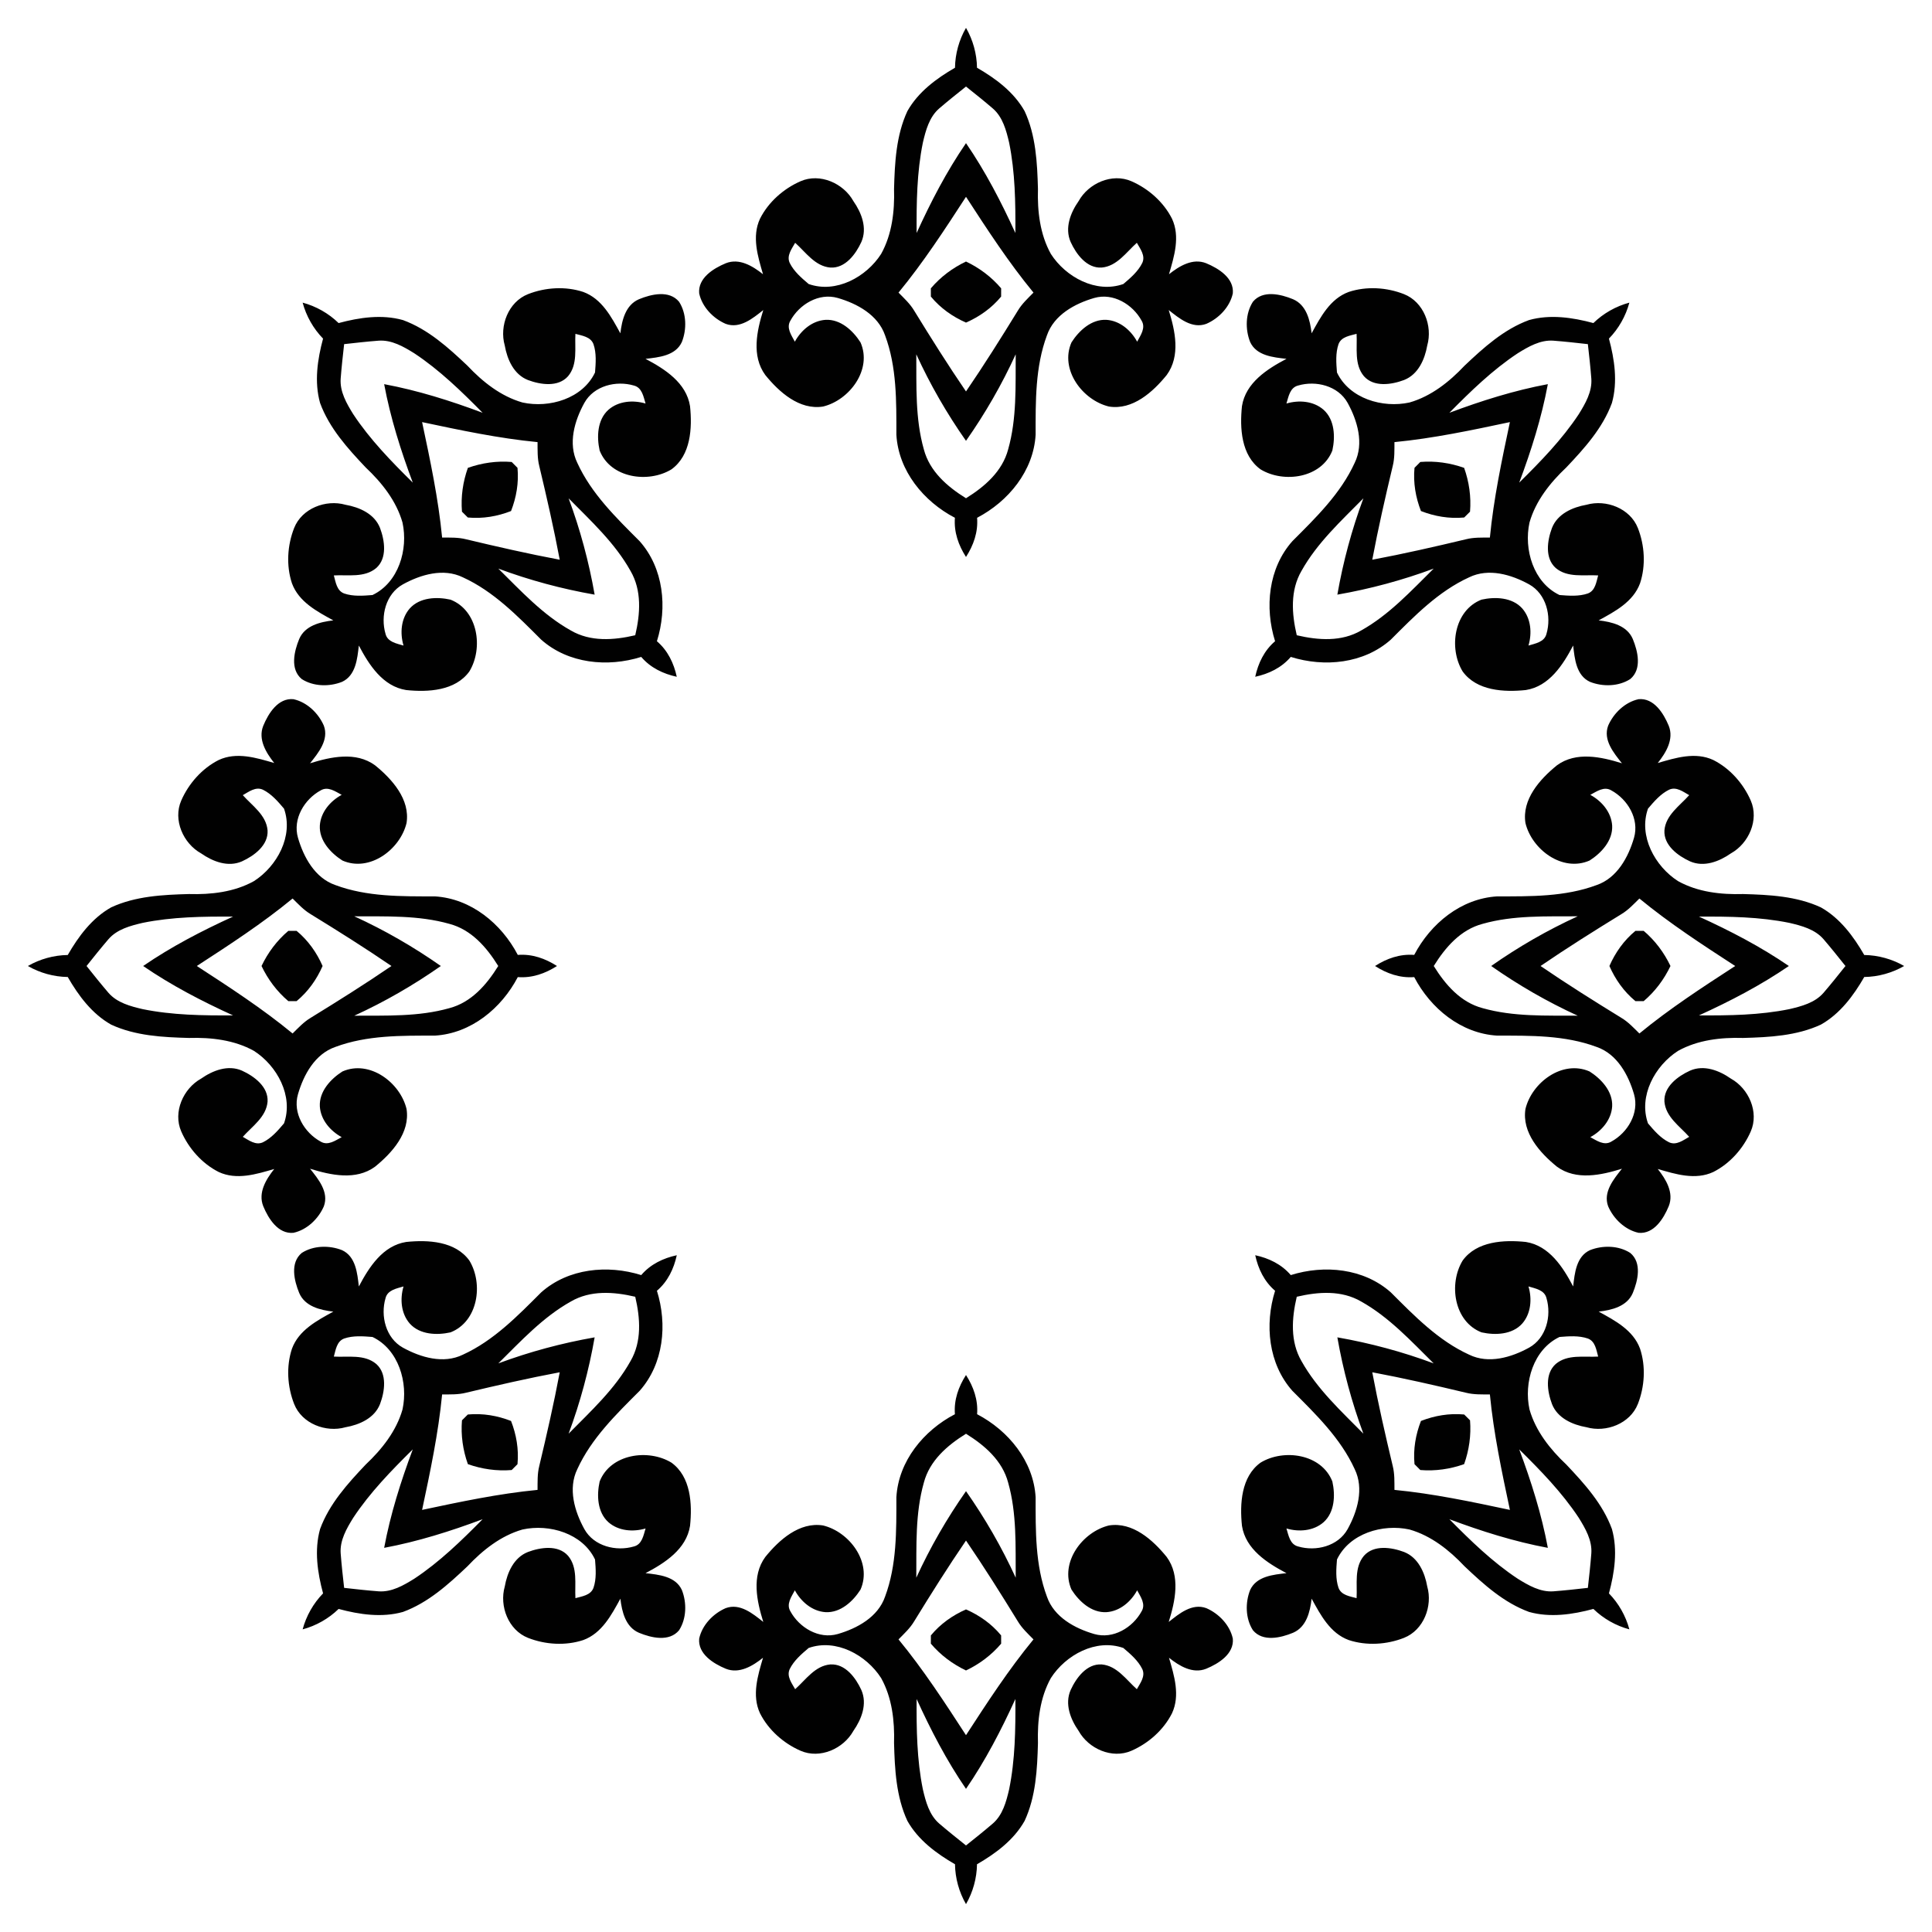 <?xml version="1.0" encoding="utf-8"?>

<!DOCTYPE svg PUBLIC "-//W3C//DTD SVG 1.1//EN" "http://www.w3.org/Graphics/SVG/1.1/DTD/svg11.dtd">
<svg version="1.1" id="Layer_1" xmlns="http://www.w3.org/2000/svg" xmlns:xlink="http://www.w3.org/1999/xlink" x="0px" y="0px"
	 viewBox="0 0 1647.519 1647.519" enable-background="new 0 0 1647.519 1647.519" xml:space="preserve">
<g>
	<path fill="#010101" d="M258.074,258.074c3.07,11.459,9.132,22.167,17.418,30.683
		c-4.781,17.747-7.598,36.873-2.552,54.884c7.832,21.385,23.467,38.692,38.897,54.972
		c13.758,12.966,26.137,28.513,31.388,46.964c5.016,22.851-3.285,51.218-25.579,61.837
		c-8.008,0.645-16.486,1.32-24.171-1.32c-6.366-2.376-7.216-9.768-8.8-15.4
		c12.086-0.704,26.078,2.171,36.14-6.278c9.563-8.478,7.246-23.497,3.256-34.174
		c-4.723-12.086-17.513-17.689-29.452-19.801c-16.75-4.781-37.196,3.08-43.796,19.83
		c-5.808,14.785-6.864,31.974-1.877,47.111c5.808,15.87,21.385,24.025,35.289,31.652
		c-11.147,1.291-24.171,4.4-29.07,15.841c-4.341,10.502-7.979,25.785,2.141,34.204
		c9.974,6.424,23.526,6.659,34.35,2.376c11.763-5.397,13.054-19.771,14.345-30.977
		c8.653,16.456,20.387,34.82,40.364,37.959c18.598,1.936,41.889,0.734,53.887-15.87
		c12.056-19.83,7.451-52.039-16.105-61.22c-11.646-2.582-26.166-2.024-34.703,7.48
		c-7.539,8.595-8.478,21.062-5.339,31.681c-5.867-1.79-13.582-2.963-15.342-9.944
		c-4.488-15.224,0.205-34.145,14.784-42.241c15.225-8.39,34.556-14.081,51.1-6.043
		c26.254,11.968,46.73,33.06,66.823,53.154c23.086,20.534,56.645,23.761,85.333,14.755
		c7.962,9.302,18.738,14.41,30.318,16.935c-2.525-11.58-7.633-22.356-16.935-30.318
		c9.006-28.689,5.779-62.247-14.755-85.333c-20.094-20.094-41.185-40.569-53.154-66.823
		c-8.038-16.545-2.347-35.876,6.043-51.1c8.096-14.579,27.017-19.273,42.241-14.784
		c6.982,1.76,8.155,9.475,9.944,15.342c-10.619-3.139-23.086-2.2-31.681,5.339
		c-9.504,8.536-10.062,23.057-7.48,34.703c9.181,23.555,41.391,28.161,61.22,16.105
		c16.604-11.998,17.806-35.289,15.87-53.887c-3.139-19.977-21.502-31.71-37.959-40.364
		c11.206-1.291,25.579-2.581,30.977-14.345c4.283-10.824,4.048-24.377-2.376-34.35
		c-8.419-10.12-23.702-6.483-34.204-2.141c-11.44,4.899-14.55,17.923-15.841,29.07
		c-7.627-13.904-15.782-29.481-31.652-35.289c-15.136-4.987-32.326-3.931-47.111,1.877
		c-16.75,6.6-24.611,27.046-19.83,43.796c2.112,11.939,7.715,24.729,19.801,29.452
		c10.678,3.989,25.697,6.307,34.174-3.256c8.448-10.062,5.574-24.054,6.278-36.14
		c5.632,1.584,13.024,2.435,15.4,8.8c2.64,7.686,1.965,16.163,1.32,24.171
		c-10.619,22.294-38.985,30.596-61.837,25.579c-18.451-5.251-33.998-17.63-46.964-31.388
		c-16.28-15.43-33.588-31.065-54.972-38.897c-18.011-5.045-37.137-2.229-54.884,2.552
		C280.241,267.206,269.533,261.144,258.074,258.074z M823.759,23.759c-5.932,10.274-9.217,22.132-9.38,34.012
		c-15.93,9.168-31.446,20.701-40.614,37.005c-9.583,20.66-10.765,43.953-11.367,66.376
		c0.56,18.896-1.68,38.643-11.014,55.403c-12.611,19.705-38.539,33.893-61.812,25.638
		c-6.119-5.206-12.591-10.724-16.158-18.025c-2.821-6.181,1.805-12.01,4.667-17.113
		c9.044,8.048,16.905,19.975,29.994,21.116c12.757,0.767,21.738-11.491,26.468-21.863
		c5.206-11.886,0.124-24.891-6.824-34.827c-8.463-15.225-28.48-24.123-44.99-16.947
		c-14.561,6.347-27.463,17.756-34.64,31.985c-7.115,15.329-1.867,32.109,2.572,47.334
		c-8.795-6.969-20.203-13.98-31.757-9.355c-10.496,4.356-23.875,12.591-22.671,25.7
		c2.51,11.595,11.927,21.344,22.609,25.97c12.134,4.501,23.211-4.75,32.047-11.761
		c-5.518,17.756-10.205,39.037,1.701,55.382c11.782,14.52,29.102,30.139,49.326,26.882
		c22.547-5.497,42.066-31.528,31.902-54.677c-6.409-10.06-17.071-19.934-29.828-19.249
		c-11.408,0.747-20.888,8.899-26.177,18.627c-2.883-5.414-7.509-11.699-3.817-17.88
		c7.592-13.939,24.289-23.999,40.323-19.415c16.698,4.833,34.391,14.478,40.406,31.86
		c10.102,27.027,9.666,56.42,9.666,84.837c1.805,30.844,23.252,56.855,49.906,70.773
		c-0.948,12.208,3.06,23.439,9.463,33.413c6.403-9.974,10.411-21.205,9.463-33.413
		c26.654-13.918,48.102-39.929,49.906-70.773c0-28.417-0.436-57.809,9.666-84.837
		c6.015-17.382,23.709-27.027,40.406-31.86c16.034-4.584,32.732,5.476,40.323,19.415
		c3.692,6.181-0.933,12.466-3.817,17.88c-5.289-9.728-14.769-17.88-26.177-18.627
		c-12.757-0.684-23.418,9.189-29.828,19.249c-10.164,23.148,9.355,49.18,31.902,54.677
		c20.224,3.257,37.544-12.363,49.326-26.882c11.906-16.345,7.218-37.627,1.701-55.382
		c8.836,7.011,19.913,16.262,32.047,11.761c10.682-4.625,20.099-14.374,22.609-25.97
		c1.203-13.109-12.176-21.344-22.671-25.7c-11.554-4.626-22.962,2.385-31.757,9.355
		c4.439-15.225,9.687-32.005,2.572-47.334c-7.177-14.229-20.079-25.637-34.64-31.985
		c-16.511-7.177-36.528,1.722-44.99,16.947c-6.949,9.936-12.03,22.941-6.824,34.827
		c4.729,10.371,13.711,22.63,26.468,21.863c13.089-1.141,20.95-13.068,29.994-21.116
		c2.862,5.103,7.488,10.931,4.667,17.113c-3.568,7.301-10.039,12.819-16.158,18.025
		c-23.273,8.255-49.201-5.932-61.812-25.638c-9.334-16.76-11.574-36.507-11.014-55.403
		c-0.602-22.423-1.784-45.716-11.367-66.376c-9.168-16.303-24.684-27.836-40.614-37.005
		C832.976,45.891,829.691,34.033,823.759,23.759z M1389.445,258.074c-11.46,3.07-22.167,9.132-30.683,17.418
		c-17.747-4.781-36.873-7.598-54.884-2.552c-21.385,7.832-38.692,23.467-54.972,38.897
		c-12.966,13.758-28.513,26.137-46.964,31.388c-22.851,5.016-51.218-3.285-61.837-25.579
		c-0.645-8.008-1.32-16.486,1.32-24.171c2.376-6.366,9.768-7.216,15.4-8.8
		c0.704,12.086-2.171,26.078,6.278,36.14c8.478,9.563,23.497,7.246,34.175,3.256
		c12.086-4.723,17.689-17.513,19.801-29.452c4.781-16.75-3.08-37.196-19.83-43.796
		c-14.785-5.808-31.974-6.864-47.111-1.877c-15.87,5.808-24.025,21.385-31.652,35.289
		c-1.291-11.147-4.4-24.171-15.841-29.07c-10.502-4.341-25.785-7.979-34.204,2.141
		c-6.424,9.974-6.659,23.526-2.376,34.35c5.397,11.763,19.771,13.054,30.977,14.345
		c-16.456,8.653-34.82,20.387-37.959,40.364c-1.936,18.598-0.734,41.889,15.87,53.887
		c19.83,12.056,52.039,7.451,61.22-16.105c2.581-11.646,2.024-26.166-7.48-34.703
		c-8.595-7.539-21.062-8.478-31.681-5.339c1.789-5.867,2.963-13.582,9.944-15.342
		c15.224-4.488,34.145,0.205,42.241,14.784c8.389,15.225,14.08,34.556,6.043,51.1
		c-11.969,26.254-33.06,46.73-53.154,66.823c-20.534,23.086-23.761,56.645-14.755,85.333
		c-9.302,7.962-14.41,18.738-16.935,30.318c11.58-2.525,22.356-7.633,30.318-16.935
		c28.689,9.006,62.247,5.779,85.334-14.755c20.094-20.094,40.569-41.185,66.823-53.154
		c16.545-8.038,35.876-2.347,51.1,6.043c14.579,8.096,19.273,27.017,14.784,42.241
		c-1.76,6.982-9.475,8.155-15.342,9.944c3.139-10.619,2.2-23.086-5.339-31.681
		c-8.536-9.504-23.057-10.062-34.703-7.48c-23.555,9.181-28.161,41.391-16.105,61.22
		c11.998,16.604,35.289,17.806,53.887,15.87c19.977-3.139,31.71-21.502,40.364-37.959
		c1.291,11.206,2.581,25.579,14.345,30.977c10.824,4.283,24.377,4.048,34.35-2.376
		c10.12-8.419,6.483-23.702,2.141-34.204c-4.899-11.44-17.923-14.55-29.07-15.841
		c13.904-7.627,29.481-15.782,35.289-31.652c4.987-15.136,3.931-32.326-1.877-47.111
		c-6.6-16.75-27.046-24.611-43.796-19.83c-11.939,2.112-24.729,7.715-29.452,19.801
		c-3.989,10.678-6.307,25.697,3.256,34.174c10.062,8.448,24.054,5.574,36.14,6.278
		c-1.584,5.632-2.435,13.024-8.8,15.4c-7.686,2.64-16.163,1.965-24.171,1.32
		c-22.294-10.619-30.596-38.985-25.579-61.837c5.251-18.451,17.63-33.998,31.388-46.964
		c15.43-16.28,31.065-33.588,38.897-54.972c5.045-18.011,2.229-37.137-2.552-54.884
		C1380.312,280.241,1386.374,269.533,1389.445,258.074z M1623.759,823.759c-10.274-5.932-22.132-9.217-34.012-9.38
		c-9.168-15.93-20.701-31.446-37.005-40.614c-20.66-9.583-43.953-10.765-66.376-11.367
		c-18.896,0.56-38.643-1.68-55.403-11.014c-19.705-12.611-33.893-38.539-25.638-61.812
		c5.206-6.119,10.724-12.591,18.025-16.158c6.181-2.821,12.01,1.805,17.113,4.667
		c-8.048,9.044-19.975,16.905-21.116,29.994c-0.767,12.757,11.491,21.738,21.863,26.468
		c11.886,5.206,24.891,0.124,34.827-6.824c15.225-8.463,24.123-28.48,16.947-44.99
		c-6.347-14.561-17.756-27.463-31.985-34.64c-15.329-7.115-32.109-1.867-47.334,2.572
		c6.97-8.795,13.98-20.203,9.355-31.757c-4.356-10.496-12.591-23.875-25.7-22.671
		c-11.595,2.51-21.344,11.927-25.97,22.609c-4.501,12.134,4.75,23.211,11.761,32.047
		c-17.755-5.518-39.037-10.205-55.382,1.701c-14.52,11.782-30.139,29.102-26.882,49.326
		c5.497,22.547,31.528,42.066,54.677,31.902c10.06-6.409,19.934-17.071,19.249-29.828
		c-0.747-11.408-8.898-20.888-18.627-26.177c5.414-2.883,11.699-7.509,17.88-3.817
		c13.939,7.592,23.999,24.289,19.415,40.323c-4.833,16.698-14.478,34.391-31.86,40.406
		c-27.028,10.102-56.42,9.666-84.837,9.666c-30.844,1.805-56.855,23.252-70.773,49.906
		c-12.208-0.948-23.439,3.06-33.413,9.463c9.974,6.403,21.205,10.411,33.413,9.463
		c13.918,26.654,39.929,48.102,70.773,49.906c28.417,0,57.809-0.436,84.837,9.666
		c17.382,6.015,27.027,23.709,31.86,40.406c4.584,16.034-5.476,32.732-19.415,40.323
		c-6.181,3.692-12.466-0.933-17.88-3.817c9.728-5.289,17.88-14.769,18.627-26.177
		c0.684-12.757-9.189-23.418-19.249-29.828c-23.148-10.164-49.18,9.355-54.677,31.902
		c-3.257,20.224,12.362,37.544,26.882,49.326c16.345,11.906,37.627,7.218,55.382,1.701
		c-7.011,8.836-16.262,19.913-11.761,32.047c4.625,10.682,14.374,20.099,25.97,22.609
		c13.109,1.203,21.344-12.176,25.7-22.671c4.626-11.554-2.385-22.962-9.355-31.757
		c15.225,4.439,32.005,9.687,47.334,2.572c14.229-7.177,25.638-20.079,31.985-34.64
		c7.177-16.511-1.722-36.528-16.947-44.99c-9.936-6.949-22.941-12.03-34.827-6.824
		c-10.371,4.729-22.63,13.711-21.863,26.468c1.141,13.089,13.068,20.95,21.116,29.994
		c-5.103,2.862-10.931,7.488-17.113,4.667c-7.301-3.568-12.819-10.039-18.025-16.158
		c-8.255-23.273,5.932-49.201,25.638-61.812c16.76-9.334,36.507-11.574,55.403-11.014
		c22.423-0.602,45.716-1.784,66.376-11.367c16.303-9.168,27.836-24.684,37.005-40.614
		C1601.627,832.976,1613.485,829.691,1623.759,823.759z M1389.445,1389.445c-3.07-11.46-9.132-22.167-17.418-30.683
		c4.782-17.747,7.598-36.873,2.552-54.884c-7.832-21.385-23.467-38.692-38.897-54.972
		c-13.758-12.966-26.137-28.513-31.388-46.964c-5.016-22.851,3.285-51.218,25.579-61.837
		c8.008-0.645,16.486-1.32,24.171,1.32c6.366,2.376,7.216,9.768,8.8,15.4
		c-12.086,0.704-26.078-2.171-36.14,6.278c-9.563,8.478-7.246,23.497-3.256,34.175
		c4.723,12.086,17.513,17.689,29.452,19.801c16.75,4.781,37.196-3.08,43.796-19.83
		c5.808-14.785,6.864-31.974,1.877-47.111c-5.808-15.87-21.385-24.025-35.289-31.652
		c11.147-1.291,24.171-4.4,29.07-15.841c4.341-10.502,7.979-25.785-2.141-34.204
		c-9.974-6.424-23.526-6.659-34.35-2.376c-11.763,5.397-13.054,19.771-14.345,30.977
		c-8.653-16.456-20.387-34.82-40.364-37.959c-18.598-1.936-41.889-0.734-53.887,15.87
		c-12.056,19.83-7.451,52.039,16.105,61.22c11.646,2.581,26.166,2.024,34.703-7.48
		c7.539-8.595,8.478-21.062,5.339-31.681c5.867,1.789,13.582,2.963,15.342,9.944
		c4.488,15.224-0.205,34.145-14.784,42.241c-15.224,8.389-34.556,14.08-51.1,6.043
		c-26.254-11.969-46.73-33.06-66.823-53.154c-23.086-20.534-56.645-23.761-85.334-14.755
		c-7.962-9.302-18.737-14.41-30.318-16.935c2.525,11.58,7.633,22.356,16.935,30.318
		c-9.006,28.689-5.779,62.247,14.755,85.334c20.094,20.094,41.185,40.569,53.154,66.823
		c8.038,16.545,2.347,35.876-6.043,51.1c-8.096,14.579-27.017,19.273-42.241,14.784
		c-6.982-1.76-8.155-9.475-9.944-15.342c10.619,3.139,23.086,2.2,31.681-5.339
		c9.504-8.536,10.062-23.057,7.48-34.703c-9.181-23.555-41.391-28.161-61.22-16.105
		c-16.604,11.998-17.806,35.289-15.87,53.887c3.139,19.977,21.502,31.71,37.959,40.364
		c-11.206,1.291-25.579,2.581-30.977,14.345c-4.283,10.824-4.048,24.377,2.376,34.35
		c8.419,10.12,23.702,6.483,34.204,2.141c11.44-4.899,14.55-17.923,15.841-29.07
		c7.627,13.904,15.782,29.481,31.652,35.289c15.136,4.987,32.326,3.931,47.111-1.877
		c16.75-6.6,24.611-27.046,19.83-43.796c-2.112-11.939-7.715-24.729-19.801-29.452
		c-10.678-3.989-25.697-6.307-34.175,3.256c-8.448,10.062-5.574,24.054-6.278,36.14
		c-5.632-1.584-13.024-2.435-15.4-8.8c-2.64-7.686-1.965-16.163-1.32-24.171
		c10.619-22.294,38.985-30.596,61.837-25.579c18.451,5.251,33.998,17.63,46.964,31.388
		c16.28,15.43,33.588,31.065,54.972,38.897c18.011,5.045,37.137,2.229,54.884-2.552
		C1367.278,1380.312,1377.985,1386.374,1389.445,1389.445z M823.759,1623.759c5.932-10.274,9.217-22.132,9.38-34.012
		c15.93-9.168,31.446-20.701,40.614-37.005c9.583-20.66,10.765-43.953,11.367-66.376
		c-0.56-18.896,1.68-38.643,11.014-55.403c12.611-19.705,38.539-33.893,61.812-25.638
		c6.119,5.206,12.591,10.724,16.158,18.025c2.821,6.181-1.805,12.01-4.667,17.113
		c-9.044-8.048-16.905-19.975-29.994-21.116c-12.757-0.767-21.738,11.491-26.468,21.863
		c-5.206,11.886-0.124,24.891,6.824,34.827c8.463,15.225,28.48,24.123,44.99,16.947
		c14.561-6.347,27.463-17.756,34.64-31.985c7.115-15.329,1.867-32.109-2.572-47.334
		c8.795,6.97,20.203,13.98,31.757,9.355c10.496-4.356,23.875-12.591,22.671-25.7
		c-2.51-11.595-11.927-21.344-22.609-25.97c-12.134-4.501-23.211,4.75-32.047,11.761
		c5.518-17.755,10.205-39.037-1.701-55.382c-11.782-14.52-29.102-30.139-49.326-26.882
		c-22.547,5.497-42.066,31.528-31.902,54.677c6.409,10.06,17.071,19.934,29.828,19.249
		c11.408-0.747,20.888-8.898,26.177-18.627c2.883,5.414,7.509,11.699,3.817,17.88
		c-7.592,13.939-24.289,23.999-40.323,19.415c-16.698-4.833-34.391-14.478-40.406-31.86
		c-10.102-27.028-9.666-56.42-9.666-84.837c-1.805-30.844-23.252-56.855-49.906-70.773
		c0.948-12.208-3.06-23.439-9.463-33.413c-6.403,9.974-10.411,21.205-9.463,33.413
		c-26.654,13.918-48.102,39.929-49.906,70.773c0,28.417,0.435,57.809-9.666,84.837
		c-6.015,17.382-23.709,27.027-40.406,31.86c-16.034,4.584-32.732-5.476-40.323-19.415
		c-3.692-6.181,0.933-12.466,3.817-17.88c5.289,9.728,14.769,17.88,26.177,18.627
		c12.757,0.684,23.418-9.189,29.828-19.249c10.164-23.148-9.355-49.18-31.902-54.677
		c-20.224-3.257-37.544,12.362-49.326,26.882c-11.906,16.345-7.218,37.627-1.701,55.382
		c-8.836-7.011-19.913-16.262-32.047-11.761c-10.682,4.625-20.099,14.374-22.609,25.97
		c-1.203,13.109,12.176,21.344,22.671,25.7c11.554,4.626,22.962-2.385,31.757-9.355
		c-4.439,15.225-9.687,32.005-2.572,47.334c7.177,14.229,20.079,25.638,34.64,31.985
		c16.511,7.177,36.528-1.722,44.99-16.947c6.949-9.936,12.03-22.941,6.824-34.827
		c-4.729-10.371-13.711-22.63-26.468-21.863c-13.088,1.141-20.95,13.068-29.994,21.116
		c-2.862-5.103-7.488-10.931-4.667-17.113c3.568-7.301,10.039-12.819,16.158-18.025
		c23.273-8.255,49.201,5.932,61.812,25.638c9.334,16.76,11.574,36.507,11.014,55.403
		c0.602,22.423,1.784,45.716,11.367,66.376c9.168,16.303,24.684,27.836,40.614,37.005
		C814.543,1601.627,817.827,1613.485,823.759,1623.759z M258.074,1389.445c11.459-3.07,22.167-9.132,30.683-17.418
		c17.747,4.782,36.873,7.598,54.884,2.552c21.385-7.832,38.692-23.467,54.972-38.897
		c12.966-13.758,28.513-26.137,46.964-31.388c22.851-5.016,51.218,3.285,61.837,25.579
		c0.645,8.008,1.32,16.486-1.32,24.171c-2.376,6.366-9.768,7.216-15.4,8.8
		c-0.704-12.086,2.171-26.078-6.278-36.14c-8.478-9.563-23.497-7.246-34.174-3.256
		c-12.086,4.723-17.689,17.513-19.801,29.452c-4.781,16.75,3.08,37.196,19.83,43.796
		c14.785,5.808,31.974,6.864,47.111,1.877c15.87-5.808,24.025-21.385,31.652-35.289
		c1.291,11.147,4.4,24.171,15.841,29.07c10.502,4.341,25.785,7.979,34.204-2.141
		c6.424-9.974,6.659-23.526,2.376-34.35c-5.397-11.763-19.771-13.054-30.977-14.345
		c16.456-8.653,34.82-20.387,37.959-40.364c1.936-18.598,0.734-41.889-15.87-53.887
		c-19.83-12.056-52.039-7.451-61.22,16.105c-2.582,11.646-2.024,26.166,7.48,34.703
		c8.595,7.539,21.062,8.478,31.681,5.339c-1.79,5.867-2.963,13.582-9.944,15.342
		c-15.224,4.488-34.145-0.205-42.241-14.784c-8.39-15.224-14.081-34.556-6.043-51.1
		c11.968-26.254,33.06-46.73,53.154-66.823c20.534-23.086,23.761-56.645,14.755-85.334
		c9.302-7.962,14.41-18.737,16.935-30.318c-11.58,2.525-22.356,7.633-30.318,16.935
		c-28.689-9.006-62.247-5.779-85.333,14.755c-20.094,20.094-40.569,41.185-66.823,53.154
		c-16.545,8.038-35.876,2.347-51.1-6.043c-14.579-8.096-19.273-27.017-14.784-42.241
		c1.76-6.982,9.475-8.155,15.342-9.944c-3.139,10.619-2.2,23.086,5.339,31.681
		c8.536,9.504,23.057,10.062,34.703,7.48c23.555-9.181,28.161-41.391,16.105-61.22
		c-11.998-16.604-35.289-17.806-53.887-15.87c-19.977,3.139-31.71,21.502-40.364,37.959
		c-1.291-11.206-2.581-25.579-14.345-30.977c-10.824-4.283-24.377-4.048-34.35,2.376
		c-10.12,8.419-6.483,23.702-2.141,34.204c4.899,11.44,17.923,14.55,29.07,15.841
		c-13.904,7.627-29.481,15.782-35.289,31.652c-4.987,15.136-3.931,32.326,1.877,47.111
		c6.6,16.75,27.046,24.611,43.796,19.83c11.939-2.112,24.729-7.715,29.452-19.801
		c3.989-10.678,6.307-25.697-3.256-34.175c-10.062-8.448-24.054-5.574-36.14-6.278
		c1.584-5.632,2.435-13.024,8.8-15.4c7.686-2.64,16.163-1.965,24.171-1.32
		c22.294,10.619,30.596,38.985,25.579,61.837c-5.251,18.451-17.63,33.998-31.388,46.964
		c-15.43,16.28-31.065,33.588-38.897,54.972c-5.045,18.011-2.229,37.137,2.552,54.884
		C267.206,1367.278,261.144,1377.985,258.074,1389.445z M23.759,823.759c10.274,5.932,22.132,9.217,34.012,9.38
		c9.168,15.93,20.701,31.446,37.005,40.614c20.66,9.583,43.953,10.765,66.376,11.367
		c18.896-0.56,38.643,1.68,55.403,11.014c19.705,12.611,33.893,38.539,25.638,61.812
		c-5.206,6.119-10.724,12.591-18.025,16.158c-6.181,2.821-12.01-1.805-17.113-4.667
		c8.048-9.044,19.975-16.905,21.116-29.994c0.767-12.757-11.491-21.738-21.863-26.468
		c-11.886-5.206-24.891-0.124-34.827,6.824c-15.225,8.463-24.123,28.48-16.947,44.99
		c6.347,14.561,17.756,27.463,31.985,34.64c15.329,7.115,32.109,1.867,47.334-2.572
		c-6.969,8.795-13.98,20.203-9.355,31.757c4.356,10.496,12.591,23.875,25.7,22.671
		c11.595-2.51,21.344-11.927,25.97-22.609c4.501-12.134-4.75-23.211-11.761-32.047
		c17.756,5.518,39.037,10.205,55.382-1.701c14.52-11.782,30.139-29.102,26.882-49.326
		c-5.497-22.547-31.528-42.066-54.677-31.902c-10.06,6.409-19.934,17.071-19.249,29.828
		c0.747,11.408,8.899,20.888,18.627,26.177c-5.414,2.883-11.699,7.509-17.88,3.817
		c-13.939-7.592-23.999-24.289-19.415-40.323c4.833-16.698,14.478-34.391,31.86-40.406
		c27.027-10.102,56.42-9.666,84.837-9.666c30.844-1.805,56.855-23.252,70.773-49.906
		c12.208,0.948,23.439-3.06,33.413-9.463c-9.974-6.403-21.205-10.411-33.413-9.463
		c-13.918-26.654-39.929-48.102-70.773-49.906c-28.417,0-57.809,0.435-84.837-9.666
		c-17.382-6.015-27.027-23.709-31.86-40.406c-4.584-16.034,5.476-32.732,19.415-40.323
		c6.181-3.692,12.466,0.933,17.88,3.817c-9.728,5.289-17.88,14.769-18.627,26.177
		c-0.684,12.757,9.189,23.418,19.249,29.828c23.148,10.164,49.18-9.355,54.677-31.902
		c3.257-20.224-12.363-37.544-26.882-49.326c-16.345-11.906-37.627-7.218-55.382-1.701
		c7.011-8.836,16.262-19.913,11.761-32.047c-4.625-10.682-14.374-20.099-25.97-22.609
		c-13.109-1.203-21.344,12.176-25.7,22.671c-4.626,11.554,2.385,22.962,9.355,31.757
		c-15.225-4.439-32.005-9.687-47.334-2.572c-14.229,7.177-25.637,20.079-31.985,34.64
		c-7.177,16.511,1.722,36.528,16.947,44.99c9.936,6.949,22.941,12.03,34.827,6.824
		c10.371-4.729,22.63-13.711,21.863-26.468c-1.141-13.088-13.068-20.95-21.116-29.994
		c5.103-2.862,10.931-7.488,17.113-4.667c7.301,3.568,12.819,10.039,18.025,16.158
		c8.255,23.273-5.932,49.201-25.638,61.812c-16.76,9.334-36.507,11.574-55.403,11.014
		c-22.423,0.602-45.716,1.784-66.376,11.367c-16.303,9.168-27.836,24.684-37.005,40.614
		C45.891,814.543,34.033,817.827,23.759,823.759z M327.588,327.588c5.339,28.661,14.197,56.679,24.408,83.963
		c-18.305-18.099-36.462-36.697-50.719-58.258c-5.691-9.152-11.587-19.302-10.766-30.478
		c0.754-9.804,1.835-19.584,2.948-29.355c9.771-1.113,19.551-2.194,29.355-2.948
		c11.176-0.821,21.326,5.075,30.478,10.766c21.561,14.257,40.159,32.414,58.258,50.719
		C384.267,341.785,356.249,332.926,327.588,327.588z M823.759,122.067c-16.491,24.042-30.039,50.117-42.111,76.63
		c-0.145-25.741,0.166-51.732,5.331-77.058c2.447-10.495,5.455-21.842,13.939-29.164
		c7.466-6.399,15.146-12.55,22.842-18.673c7.696,6.123,15.376,12.273,22.842,18.673
		c8.484,7.322,11.492,18.668,13.939,29.164c5.165,25.327,5.476,51.317,5.331,77.058
		C853.798,172.184,840.25,146.108,823.759,122.067z M1319.931,327.588c-28.661,5.339-56.679,14.197-83.963,24.408
		c18.099-18.305,36.697-36.462,58.258-50.719c9.152-5.691,19.302-11.587,30.478-10.766
		c9.804,0.754,19.584,1.835,29.355,2.948c1.113,9.771,2.194,19.551,2.948,29.355
		c0.821,11.176-5.075,21.326-10.766,30.478c-14.257,21.561-32.414,40.159-50.719,58.258
		C1305.734,384.267,1314.592,356.249,1319.931,327.588z M1525.452,823.759c-24.042-16.491-50.117-30.039-76.63-42.111
		c25.741-0.145,51.732,0.166,77.058,5.331c10.495,2.447,21.842,5.455,29.164,13.939
		c6.399,7.466,12.55,15.146,18.673,22.842c-6.123,7.696-12.273,15.376-18.673,22.842
		c-7.322,8.484-18.668,11.492-29.164,13.939c-25.327,5.165-51.317,5.476-77.058,5.331
		C1475.335,853.798,1501.41,840.25,1525.452,823.759z M1319.931,1319.931c-5.339-28.661-14.197-56.679-24.408-83.963
		c18.305,18.099,36.462,36.697,50.719,58.258c5.691,9.152,11.587,19.302,10.766,30.478
		c-0.754,9.804-1.836,19.584-2.948,29.355c-9.771,1.113-19.551,2.194-29.355,2.948
		c-11.176,0.821-21.326-5.075-30.478-10.766c-21.561-14.257-40.159-32.414-58.258-50.719
		C1263.252,1305.734,1291.27,1314.592,1319.931,1319.931z M823.759,1525.452c16.491-24.042,30.039-50.117,42.111-76.63
		c0.145,25.741-0.166,51.732-5.331,77.058c-2.447,10.495-5.455,21.842-13.939,29.164
		c-7.466,6.399-15.146,12.55-22.842,18.673c-7.696-6.123-15.376-12.273-22.842-18.673
		c-8.484-7.322-11.492-18.668-13.939-29.164c-5.165-25.327-5.476-51.317-5.331-77.058
		C793.72,1475.335,807.268,1501.41,823.759,1525.452z M327.588,1319.931c28.661-5.339,56.679-14.197,83.963-24.408
		c-18.099,18.305-36.697,36.462-58.258,50.719c-9.152,5.691-19.302,11.587-30.478,10.766
		c-9.804-0.754-19.584-1.836-29.355-2.948c-1.113-9.771-2.194-19.551-2.948-29.355
		c-0.821-11.176,5.075-21.326,10.766-30.478c14.257-21.561,32.414-40.159,50.719-58.258
		C341.785,1263.252,332.926,1291.27,327.588,1319.931z M122.067,823.759c24.042,16.491,50.117,30.039,76.63,42.111
		c-25.741,0.145-51.732-0.166-77.058-5.331c-10.495-2.447-21.842-5.455-29.164-13.939
		c-6.399-7.466-12.55-15.146-18.673-22.842c6.123-7.696,12.273-15.376,18.673-22.842
		c7.322-8.484,18.668-11.492,29.164-13.939c25.327-5.165,51.317-5.476,77.058-5.331
		C172.184,793.72,146.108,807.268,122.067,823.759z M477.312,477.312c-26.793-5.038-53.396-11.118-79.907-17.448
		c-6.659-1.701-13.582-1.408-20.387-1.467c-3.213-33.193-10.145-65.83-17.069-98.449
		c32.619,6.924,65.256,13.856,98.449,17.069c0.059,6.806-0.235,13.729,1.467,20.387
		C466.195,423.916,472.274,450.519,477.312,477.312z M823.759,333.809c-15.383-22.508-29.895-45.618-44.165-68.841
		c-3.505-5.912-8.608-10.599-13.379-15.453c21.199-25.743,39.375-53.722,57.544-81.683
		c18.169,27.961,36.345,55.941,57.544,81.683c-4.771,4.854-9.873,9.541-13.379,15.453
		C853.654,288.191,839.143,311.301,823.759,333.809z M1170.206,477.312c5.038-26.793,11.118-53.396,17.448-79.907
		c1.701-6.659,1.408-13.582,1.467-20.387c33.193-3.213,65.83-10.145,98.449-17.069
		c-6.924,32.619-13.856,65.256-17.069,98.449c-6.806,0.059-13.728-0.235-20.387,1.467
		C1223.602,466.195,1197,472.274,1170.206,477.312z M1313.709,823.759c22.508-15.383,45.618-29.895,68.841-44.165
		c5.912-3.505,10.599-8.608,15.453-13.379c25.743,21.199,53.722,39.375,81.683,57.544
		c-27.961,18.169-55.941,36.345-81.683,57.544c-4.854-4.771-9.541-9.873-15.453-13.379
		C1359.327,853.654,1336.218,839.143,1313.709,823.759z M1170.206,1170.206c26.794,5.038,53.396,11.118,79.907,17.448
		c6.659,1.701,13.582,1.408,20.387,1.467c3.213,33.193,10.145,65.83,17.069,98.449
		c-32.619-6.924-65.256-13.856-98.449-17.069c-0.059-6.806,0.235-13.728-1.467-20.387
		C1181.324,1223.602,1175.245,1197,1170.206,1170.206z M823.759,1313.709
		c15.383,22.508,29.895,45.618,44.165,68.841c3.505,5.912,8.608,10.599,13.379,15.453
		c-21.199,25.743-39.375,53.722-57.544,81.683c-18.169-27.961-36.345-55.941-57.544-81.683
		c4.771-4.854,9.873-9.541,13.379-15.453C793.864,1359.327,808.376,1336.218,823.759,1313.709z M477.312,1170.206
		c-5.038,26.794-11.118,53.396-17.448,79.907c-1.701,6.659-1.408,13.582-1.467,20.387
		c-33.193,3.213-65.83,10.145-98.449,17.069c6.924-32.619,13.856-65.256,17.069-98.449
		c6.806-0.059,13.729,0.235,20.387-1.467C423.916,1181.324,450.519,1175.245,477.312,1170.206z M333.809,823.759
		c-22.508,15.383-45.618,29.895-68.841,44.165c-5.912,3.505-10.599,8.608-15.453,13.379
		c-25.743-21.199-53.722-39.375-81.683-57.544c27.961-18.169,55.941-36.345,81.683-57.544
		c4.854,4.771,9.541,9.873,15.453,13.379C288.191,793.864,311.301,808.376,333.809,823.759z M541.708,541.708
		c-18.434,4.323-38.191,5.679-54.892-4.05c-23.878-13.347-42.593-33.764-61.866-52.772
		c26.638,9.906,54.163,17.301,82.138,22.201c-4.901-27.975-12.295-55.5-22.201-82.138
		c19.009,19.273,39.425,37.988,52.772,61.866C547.388,503.518,546.032,523.274,541.708,541.708z M823.759,424.879
		c-16.092-9.978-31.021-22.989-35.951-41.678c-7.447-26.322-6.244-53.993-6.43-81.062
		c11.831,25.841,26.065,50.532,42.381,73.779c16.316-23.246,30.551-47.938,42.381-73.779
		c-0.187,27.069,1.016,54.739-6.43,81.062C854.78,401.89,839.851,414.901,823.759,424.879z M1105.81,541.708
		c-4.323-18.434-5.679-38.191,4.05-54.892c13.347-23.878,33.764-42.593,52.772-61.866
		c-9.906,26.638-17.301,54.163-22.201,82.138c27.975-4.901,55.5-12.295,82.138-22.201
		c-19.273,19.009-37.988,39.425-61.866,52.772C1144.001,547.388,1124.245,546.032,1105.81,541.708z M1222.639,823.759
		c9.978-16.092,22.989-31.021,41.678-35.951c26.322-7.447,53.993-6.244,81.061-6.43
		c-25.841,11.831-50.532,26.065-73.779,42.381c23.247,16.316,47.938,30.551,73.779,42.381
		c-27.069-0.187-54.739,1.016-81.061-6.43C1245.629,854.78,1232.618,839.851,1222.639,823.759z M1105.81,1105.81
		c18.434-4.323,38.191-5.679,54.892,4.05c23.878,13.347,42.593,33.764,61.866,52.772
		c-26.638-9.906-54.163-17.301-82.138-22.201c4.901,27.975,12.295,55.5,22.201,82.138
		c-19.009-19.273-39.425-37.988-52.772-61.866C1100.131,1144.001,1101.487,1124.245,1105.81,1105.81z
		 M823.759,1222.639c16.092,9.978,31.021,22.989,35.951,41.678c7.447,26.322,6.244,53.993,6.43,81.061
		c-11.831-25.841-26.065-50.532-42.381-73.779c-16.316,23.247-30.551,47.938-42.381,73.779
		c0.187-27.069-1.016-54.739,6.43-81.061C792.738,1245.629,807.667,1232.618,823.759,1222.639z M541.708,1105.81
		c4.323,18.434,5.679,38.191-4.05,54.892c-13.347,23.878-33.764,42.593-52.772,61.866
		c9.906-26.638,17.301-54.163,22.201-82.138c-27.975,4.901-55.5,12.295-82.138,22.201
		c19.273-19.009,37.988-39.425,61.866-52.772C503.518,1100.131,523.274,1101.487,541.708,1105.81z M424.879,823.759
		c-9.978,16.092-22.989,31.021-41.678,35.951c-26.322,7.447-53.993,6.244-81.062,6.43
		c25.841-11.831,50.532-26.065,73.779-42.381c-23.246-16.316-47.938-30.551-73.779-42.381
		c27.069,0.187,54.739-1.016,81.062,6.43C401.89,792.738,414.901,807.667,424.879,823.759z"/>
	<path fill="#010101" d="M398.974,398.974c-4.221,11.887-6.084,24.585-5.03,37.364
		c1.261,1.261,3.725,3.725,4.987,4.957c12.767,1.199,25.23-0.967,36.861-5.504
		c4.537-11.63,6.704-24.094,5.504-36.861c-1.232-1.261-3.696-3.725-4.957-4.987
		C423.559,392.889,410.861,394.752,398.974,398.974z"/>
	<path fill="#010101" d="M823.759,223.022c-11.391,5.421-21.687,13.082-29.977,22.864c0,1.784,0,5.269,0.021,7.032
		c8.179,9.875,18.524,17.157,29.957,22.172c11.432-5.016,21.777-12.297,29.957-22.172
		c0.021-1.763,0.021-5.248,0.021-7.032C845.446,236.104,835.15,228.442,823.759,223.022z"/>
	<path fill="#010101" d="M1248.545,398.974c-11.887-4.221-24.585-6.084-37.364-5.03
		c-1.261,1.261-3.725,3.725-4.957,4.987c-1.199,12.767,0.967,25.23,5.504,36.861
		c11.63,4.537,24.094,6.704,36.861,5.504c1.261-1.232,3.725-3.696,4.987-4.957
		C1254.629,423.559,1252.766,410.861,1248.545,398.974z"/>
	<path fill="#010101" d="M1424.497,823.759c-5.421-11.391-13.082-21.687-22.864-29.977
		c-1.784,0-5.268,0-7.032,0.021c-9.875,8.179-17.157,18.524-22.172,29.957
		c5.016,11.432,12.297,21.777,22.172,29.957c1.763,0.021,5.248,0.021,7.032,0.021
		C1411.415,845.446,1419.076,835.15,1424.497,823.759z"/>
	<path fill="#010101" d="M1248.545,1248.545c4.221-11.887,6.084-24.585,5.03-37.364
		c-1.262-1.261-3.725-3.725-4.987-4.957c-12.767-1.199-25.23,0.967-36.861,5.504
		c-4.537,11.63-6.704,24.094-5.504,36.861c1.232,1.261,3.696,3.725,4.957,4.987
		C1223.959,1254.629,1236.658,1252.766,1248.545,1248.545z"/>
	<path fill="#010101" d="M823.759,1424.497c11.391-5.421,21.687-13.082,29.977-22.864c0-1.784,0-5.268-0.021-7.032
		c-8.179-9.875-18.525-17.157-29.957-22.172c-11.432,5.016-21.777,12.297-29.957,22.172
		c-0.021,1.763-0.021,5.248-0.021,7.032C802.072,1411.415,812.369,1419.076,823.759,1424.497z"/>
	<path fill="#010101" d="M398.974,1248.545c11.887,4.221,24.585,6.084,37.364,5.03
		c1.261-1.262,3.725-3.725,4.957-4.987c1.199-12.767-0.967-25.23-5.504-36.861
		c-11.63-4.537-24.094-6.704-36.861-5.504c-1.261,1.232-3.725,3.696-4.987,4.957
		C392.889,1223.959,394.752,1236.658,398.974,1248.545z"/>
	<path fill="#010101" d="M223.022,823.759c5.421,11.391,13.082,21.687,22.864,29.977c1.784,0,5.269,0,7.032-0.021
		c9.875-8.179,17.157-18.525,22.172-29.957c-5.016-11.432-12.297-21.777-22.172-29.957
		c-1.763-0.021-5.248-0.021-7.032-0.021C236.104,802.072,228.442,812.369,223.022,823.759z"/>
</g>
</svg>
